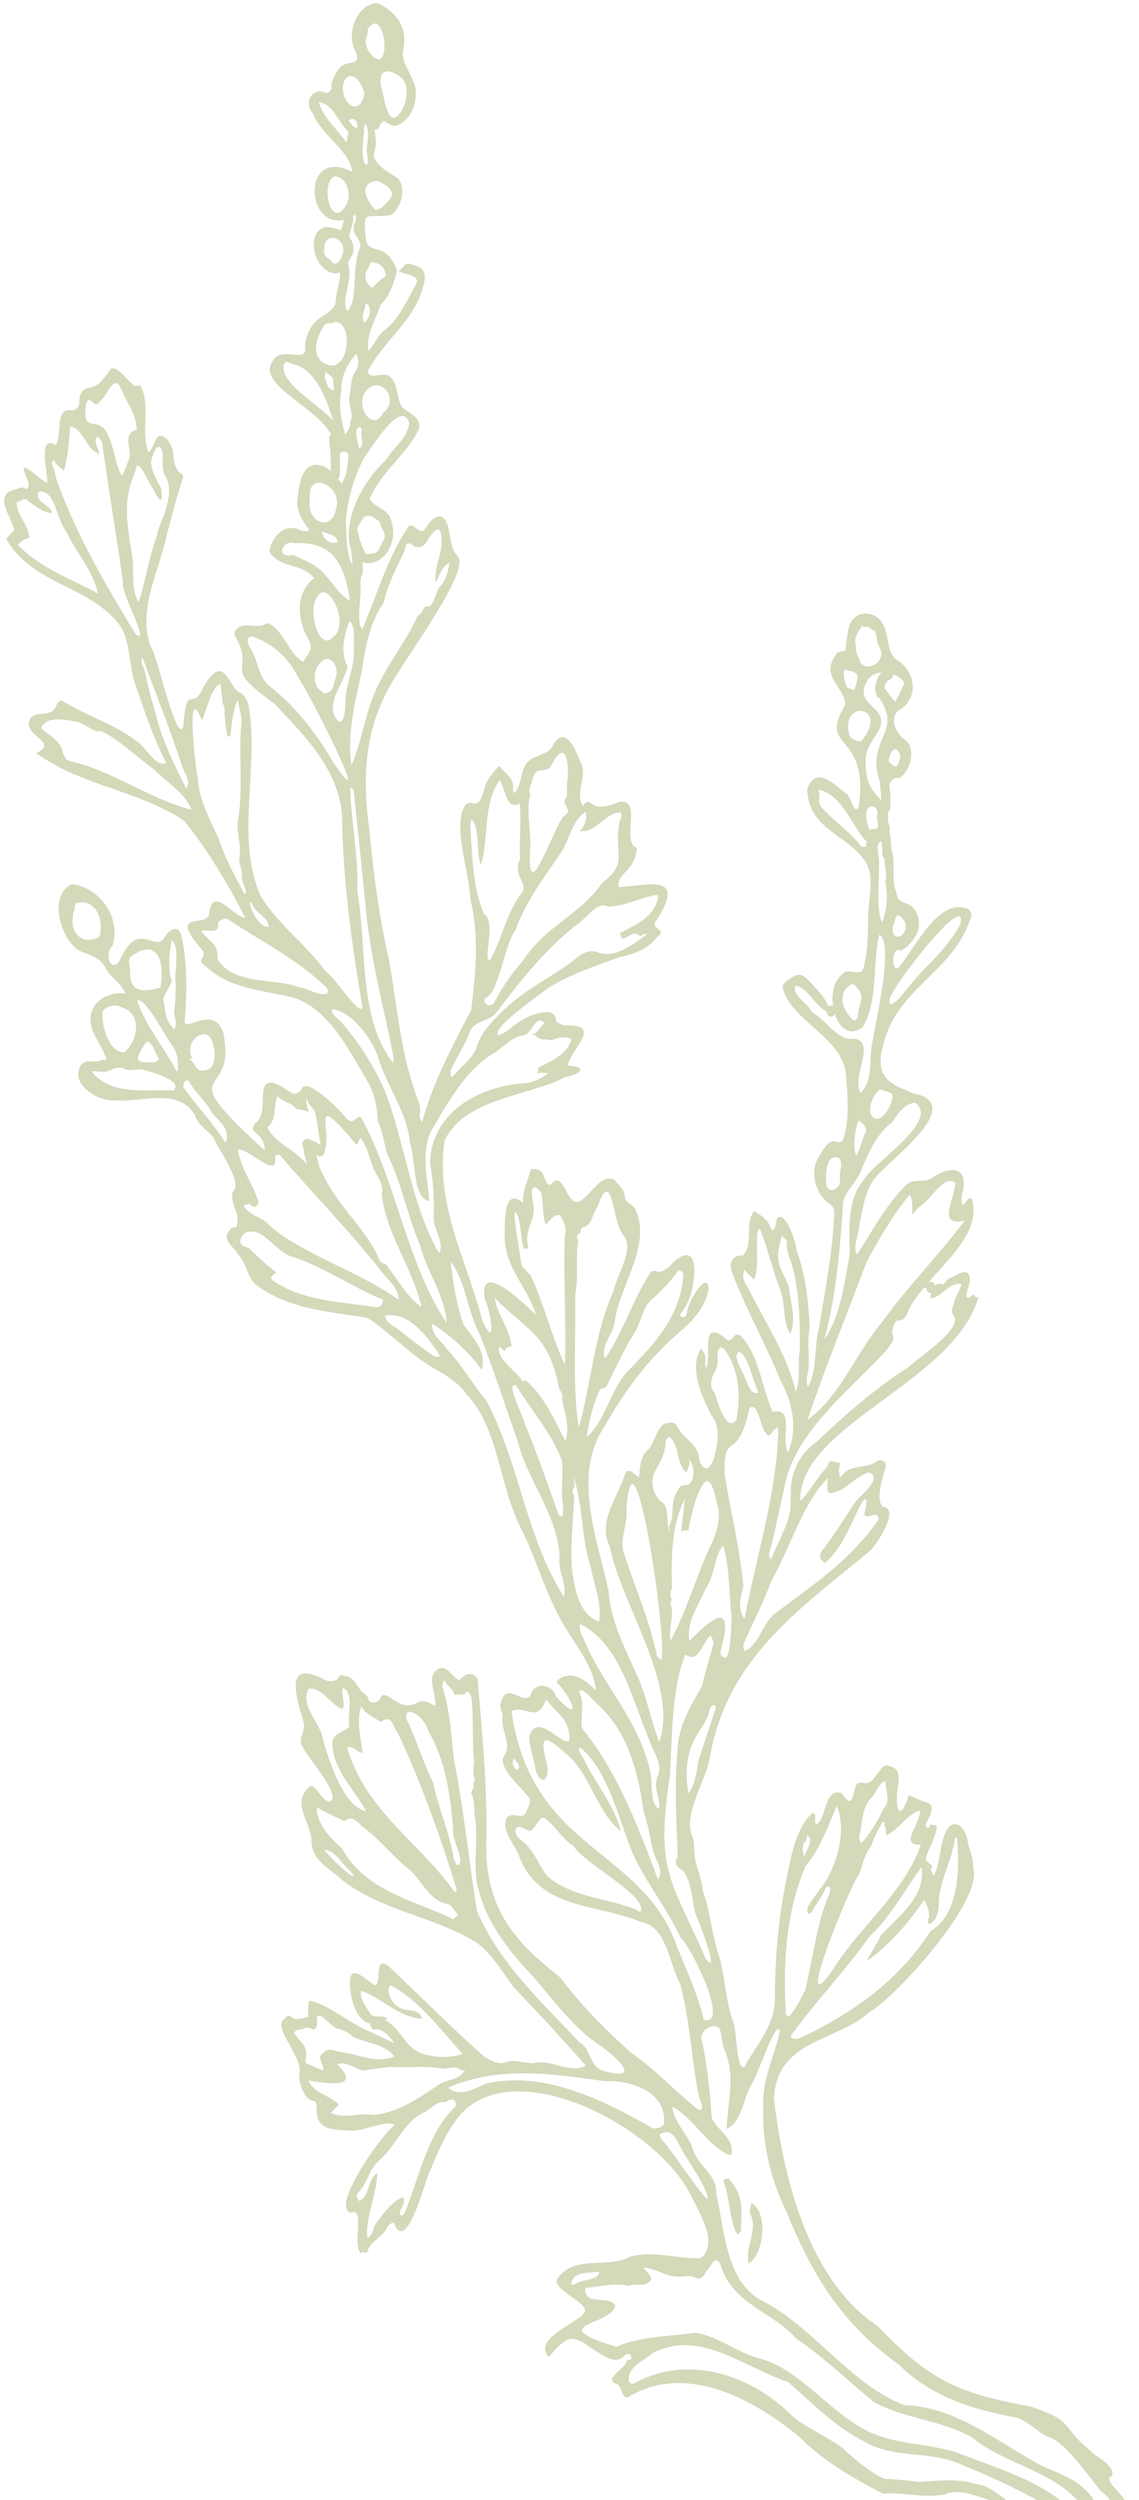 <?xml version="1.0" encoding="UTF-8"?>
<svg xmlns="http://www.w3.org/2000/svg" width="273" height="599" viewBox="0 0 273 599" fill="none">
  <g clip-path="url(#clip0_3326_6026)">
    <path opacity="0.5" d="M90.624 0.79C94.671 2.758 97.896 6.329 96.634 11.954C95.835 15.616 100.237 18.935 99.616 23.02C99.508 26.137 97.936 28.772 95.482 29.906C93.983 30.558 92.984 29.516 91.911 28.865C91.775 29.244 91.503 29.545 91.099 29.609C91.131 30.32 90.754 31.073 89.99 31.048C89.909 31.046 89.833 31.034 89.762 31.015C89.98 32.736 90.38 34.455 89.745 36.263C88.862 39.106 93.276 41.361 95.246 42.622C97.574 44.932 96.073 50.168 93.626 51.533C88.196 52.544 86.651 49.381 87.787 57.859C88.982 61.134 92.624 57.787 95.188 64.901C94.351 67.889 93.352 71.137 91.207 72.991C90.122 76.546 87.576 80.276 88.331 84.131C89.651 82.622 90.244 80.992 91.654 79.478C95.326 77.035 97.273 72.391 99.576 68.397C101.253 65.721 96.825 65.939 95.601 64.933C96.519 64.422 96.986 62.806 98.273 63.229C100.352 63.873 102.414 64.136 101.668 67.747C99.61 76.927 92.1 81.203 88.143 88.992C88.401 90.605 90.555 89.843 91.555 89.804C95.275 89.314 94.885 94.727 96.204 97.35C97.506 98.935 101.72 100.067 100.198 103.218C97.088 109.287 91.163 113.225 88.598 119.587C89.895 121.757 93.337 121.861 93.847 125.034C95.712 131.132 90.659 136.198 86.87 134.68C86.943 135.494 86.971 136.319 86.933 137.142C86.915 137.541 86.754 137.893 86.509 138.126C86.557 138.637 86.504 139.177 86.339 139.729C86.899 142.744 85.117 148.893 86.862 150.723C90.381 142.512 92.945 133.242 98.068 125.979C99.515 125.361 100.579 128.543 101.989 126.585C103.375 124.192 105.891 122.085 107.212 125.577C107.989 127.828 107.872 131.424 109.541 133.074C113.691 136.632 93.933 161.523 91.924 167.397C87.186 177.155 86.982 188.213 88.561 198.993C89.513 209.522 90.893 219.835 93.246 230.028C95.069 240.116 95.86 250.817 99.104 260.428C99.584 262.704 101.201 264.601 100.575 267.276C100.472 267.707 100.968 268.345 101.195 268.884C103.8 259.012 108.531 250.619 112.963 241.862C114.005 233.225 114.881 224.023 112.76 215.557C112.57 209.141 108.27 197.67 111.561 192.83C111.848 192.44 112.617 192.216 113.041 192.372C115.802 193.392 115.666 188.708 116.937 186.887C117.521 185.772 118.914 184.274 119.613 183.49C120.884 185.11 123.499 186.543 122.926 189.166C122.846 189.35 123.106 189.757 123.207 190.062C124.988 188.506 124.676 185.145 126.026 183.185C127.42 180.766 130.804 181.293 132.299 178.974C135.177 173.447 137.686 178.787 139.118 182.522C140.974 185.908 137.712 189.862 139.692 193.074C142.19 189.92 140.291 195.576 148.491 192.103C154.139 191.419 148.697 201.711 152.663 203.189C152.132 209.041 147.749 209.022 148.265 212.497C154.641 212.395 165.068 208.657 157.202 220.715C156.63 221.486 156.913 221.903 157.468 222.329C158.766 223.329 158.706 223.593 157.257 224.734C154.965 227.691 151.766 228.536 148.606 229.301C142.682 231.422 136.816 233.349 131.262 236.794C129.529 238.228 117.775 246.205 119.4 248.066C121.663 247.36 122.913 245.547 125.924 243.899C127.613 243.12 133.229 240.884 133.245 244.502C133.239 244.909 134.911 245.788 135.735 245.673C144.314 245.59 137.372 250.604 136.023 255.259C141.29 255.591 138.902 257.428 135.428 258.086C127.179 262.56 111.069 263.053 106.526 273.412C104.308 288.873 112.019 302.301 115.598 316.391C119.169 324.106 117.613 313.769 116.205 311.383C114.528 301.097 126.278 313.069 128.456 314.993C126.463 308.278 120.888 303.76 120.955 295.986C121.003 292.485 120.702 284.231 125.356 288.186C125.071 285.588 126.556 282.923 127.126 280.388C127.348 279.704 129.614 280.221 129.91 280.904C130.577 281.76 130.913 284.644 132.135 283.664C135.537 279.767 135.753 291.097 139.897 287.127C142.15 285.348 144.164 281.362 147.236 282.614C148.167 283.992 149.689 284.716 149.807 287.025C149.852 287.922 151.463 288.595 152.216 289.533C156.323 298.063 148.786 307.517 147.42 316.117C147.307 319.341 143.772 322.338 144.991 325.534C149.353 319.16 151.7 311.346 155.894 304.886C156.104 304.565 156.783 304.391 157.126 304.536C158.489 305.121 159.475 304.125 160.474 303.421C164.656 298.708 167.23 300.282 166.205 307.032C165.856 310.035 164.823 312.687 163.015 314.88C162.969 314.932 163.201 315.516 163.34 315.539C164.792 315.914 164.525 313.892 165.074 312.908C165.463 311.183 169.668 304.21 169.832 308.95C168.395 315.623 163.376 318.324 159.333 322.394C153.695 327.973 148.912 334.582 144.846 341.853C137.072 353.356 143.196 368.708 145.853 381.137C146.366 388.344 149.522 394.3 152.298 400.535C154.93 405.781 155.902 412.072 158.029 417.346C162.665 403.702 148.931 384.518 146.161 370.551C143.113 364.706 148.158 358.47 149.897 352.967C150.783 351.401 152.149 353.475 153.163 353.907C153.463 351.275 153.424 348.854 155.459 347.2C156.809 345.684 157.542 342.01 159.264 341.127C160.129 340.889 161.67 340.328 162.34 341.777C164.267 345.502 167.353 345.381 167.73 350.393C169.251 352.952 170.274 351.541 171.109 349.502C171.886 346.061 172.947 342.274 170.684 339.345C168.335 334.986 165.011 327.847 168.035 323.033C168.371 323.612 168.887 324.151 169.014 324.794C169.316 325.717 168.652 327.052 169.293 327.782C170.597 324.526 167.802 316.358 173.464 320.249C174.199 321.053 174.847 321.58 175.719 320.456C176.817 318.745 177.914 320.519 178.754 321.486C182.159 326.358 182.802 332.976 185.202 338.285C190.706 337.037 186.948 345.09 188.918 347.956C191.281 342.102 189.906 335.956 187.087 330.775C183.523 321.934 178.834 313.792 175.457 304.86C174.431 302.548 175.882 300.441 177.983 300.838C180.7 298.435 178.396 293.145 180.748 290.155C182.472 291.248 184.194 292.165 184.826 294.544C186.009 295.238 185.943 292.727 186.235 291.93C188.19 289.796 190.795 297.443 190.871 299.423C193.132 305.366 193.687 311.493 194.097 317.988C193.441 321.132 193.968 324.244 193.828 327.431C193.76 329.051 192.914 330.735 193.671 332.249C195.954 328.201 195.065 322.568 196.345 317.982C197.636 309.645 199.346 301.393 199.813 292.941C199.999 291.307 200.329 289.11 198.634 288.256C195.683 286.245 194.161 281.443 195.876 277.819C196.85 276.264 198.072 273.475 199.886 273.41C200.566 273.619 201.171 273.887 201.852 273.413C203.756 269.184 203.159 262.532 202.768 257.714C202.262 248.494 189.135 244.536 187.559 236.399C187.686 235.436 189.479 234.404 190.173 233.983C192.428 232.612 193.631 234.947 194.883 236.017C196.132 237.383 197.754 239.153 198.619 241.111C198.783 240.991 198.985 240.921 199.225 240.929C199.39 240.935 199.535 240.976 199.659 241.043C199.245 238.148 199.845 234.99 201.811 233.486C203.574 231.327 206.66 234.868 207.128 231.177C208.137 227.212 207.975 223.109 208.108 219C208.286 214.448 209.895 209.022 206.763 205.559C202.894 200.379 195.099 198.625 193.693 191.167C193.705 190.352 193.185 189.75 193.642 188.656C195.708 183.324 200.28 188.226 202.805 190.17C203.956 190.465 204.465 195.27 205.809 193.505C208.521 174.877 195.775 180.117 202.601 168.902C202.494 164.439 196.269 162.187 200.579 156.52C201.149 156.034 202.094 156.074 202.718 155.766C202.75 154.092 203.139 152.321 203.357 150.635C204.473 145.645 210.441 146.026 212.01 150.315C212.982 152.705 212.648 155.949 214.596 157.856C219.492 160.534 220.577 167.433 215.167 170.35C212.921 172.821 215.312 176.339 217.24 177.519C219.49 179.49 218.197 184.476 216.062 186.028C215.84 186.252 215.493 186.453 215.228 186.426C214.069 186.253 213.598 187.059 213.131 187.97C213.409 189.839 213.487 191.745 213.337 193.635C213.297 194.117 213.089 194.509 212.777 194.731C212.85 195.164 212.876 195.642 212.841 196.182C212.622 197.239 213.732 198.081 213.147 199.33C213.21 199.448 213.257 199.578 213.281 199.716C213.497 200.96 213.623 202.223 213.66 203.493C214.619 205.485 213.76 211.464 214.673 213.3C215.228 215.801 215.369 215.753 217.698 216.662C220.144 217.611 221.072 221.817 219.424 224.29C218.526 225.759 217.259 227.207 215.836 227.773C213.787 226.466 213.487 232.758 215.324 231.95C219.513 226.793 224.988 215.074 231.822 217.709C232.889 218.072 233.074 219.434 232.455 220.531C228.186 232.902 214.937 237.027 211.835 249.924L211.841 249.933C209.248 258.067 213.427 259.844 219.116 262.007C231.191 264.441 214.837 276.736 211.236 280.635C207.573 283.69 206.878 288.933 205.921 293.823C205.775 296.017 204.33 298.621 205.383 300.588C209.154 294.86 212.5 288.372 217.29 283.829C219.088 282.186 221.38 283.555 223.329 282.271C226.17 280.165 231.648 278.376 230.97 284.667C230.614 286.083 230.099 287.378 230.807 288.775C231.443 288.308 232.133 286.417 232.94 287.285C235.087 294.405 228.228 300.76 222.78 306.943C222.79 307.022 222.795 307.102 222.795 307.183C222.9 307.149 223.016 307.132 223.142 307.136C223.703 307.154 224.029 307.577 224.132 308.081C224.587 307.573 225.165 307.333 225.844 307.711C226.209 307.856 226.879 306.593 227.51 306.276C229.143 305.86 232.141 303.005 232.489 306.412C232.753 307.591 230.423 311.531 232.412 310.79C232.806 310.732 233.437 309.511 233.845 310.837C233.865 310.908 234.29 310.816 234.528 310.797C228.482 331.427 191.349 341.403 191.813 359.63C194.159 357.277 195.875 353.83 198.281 351.453C198.757 348.889 200.292 350.774 201.28 350.399C201.325 350.383 201.249 351.814 201.041 351.863C201.039 351.864 201.037 351.864 201.036 351.865L201.266 353.995C201.475 353.806 201.668 353.628 201.824 353.467C204.03 350.658 207.591 352.077 210.245 350.044C211.618 349.424 212.865 350.396 212.025 352.337C211.377 354.532 209.486 360.898 212.3 361.177C215.159 362.387 210.063 370.183 208.518 371.551C192.982 384.618 174.411 396.673 170.182 420.803C169.317 426.493 163.702 434.582 165.853 439.821C166.553 441.014 166.258 443.044 166.494 444.675C166.851 447.55 168.246 449.919 168.409 452.859C170.322 458.152 170.612 464.004 172.554 469.325C173.919 474.406 173.904 479.407 175.731 484.378C176.701 486.387 176.305 495.835 178.409 495.248C181.01 490.279 185.124 486.077 185.714 479.961C185.679 470.366 186.417 460.832 188.253 451.44C189.558 445.41 190.329 438.759 194.548 434.481C196.143 434.108 194.903 436.32 195.621 437.203C198.098 435.83 197.572 428.586 201.409 429.501C202.153 429.8 202.89 431.677 203.798 431.494C205.266 429.777 204.296 426.43 207.013 427.192C209.233 427.592 209.781 425.075 211.026 424.087C211.93 422.175 213.28 423.185 214.135 423.506C215.413 423.982 215.548 425.955 215.28 427.622C214.395 432.319 215.386 437.768 217.822 430.134C217.865 430.012 220.816 431.536 222.085 431.826C224.594 432.413 222.605 435.637 221.881 436.988C221.722 437.559 222.291 438.242 222.742 437.787C223.045 436.441 223.906 437.683 224.379 437.228C225.333 439.281 220.283 446.121 222.482 446.016C222.385 446.73 224.147 446.629 223.049 447.878C222.981 447.957 223.565 448.861 223.844 449.376C225.704 445.828 225.042 440.504 227.616 437.503C229.676 435.992 231.531 438.518 231.922 441.048C232.236 443.222 233.443 445.185 233.215 447.43C235.971 455.198 214.285 478.944 208.236 482.178C200.676 489.13 186.002 488.615 185.516 502.919C187.967 523.498 194.425 546.815 210.408 557.321C223.281 570.925 230.371 573.427 247.028 576.587C257.735 580.172 253.974 581.016 261 586.858C262.486 588.679 266.936 590.279 266.603 593.017C266.424 593.312 265.811 593.549 265.836 593.647C265.973 594.228 266.127 594.934 266.492 595.292C267.709 596.759 273.596 602.599 270.644 604.24C269.177 604.795 267.721 605.706 266.523 606.846C262.158 613.096 267.259 614.229 258.879 608.645C258.475 611.3 258.792 614.538 259.853 617.161C260.173 617.748 259.478 619.135 259.253 620.156C257.116 618.81 255.613 616.375 254.345 613.993C249.998 606.678 242.656 603.743 236.723 598.841C236.731 598.832 236.739 598.815 236.747 598.807C233.522 597.948 230.306 596.335 226.871 597.411C226.914 597.439 226.95 597.476 226.986 597.504C222.031 598.707 216.607 597.032 211.523 597.415C204.525 593.667 197.457 589.809 191.646 583.874C180.032 574.318 163.986 566.001 150.278 574.464C148.636 574.011 149.201 571.174 147.263 571.004C147.012 570.978 146.564 570.22 146.631 569.964C147.5 568.264 149.817 567.258 150.358 565.396C151.265 565.47 151.663 565.03 151.058 564.106C150.895 563.871 150.062 564.012 149.684 564.284C147.105 567.887 141.484 561.586 138.315 560.57C135.669 559.437 133.275 562.79 131.505 564.727C127.693 560.302 137.822 556.891 139.903 554.272C142.102 552.092 132.556 548.775 133.437 546.232C137.337 539.967 145.445 543.663 150.983 540.696C156.616 539.098 162.255 541.224 167.879 541.044C172.437 537.726 167.571 530.067 165.708 526.202C157.75 509.672 123.565 491.701 110.295 506.686C106.851 510.75 104.716 516.141 102.597 521.276C101.472 524.068 97.221 540.226 94.374 532.49C93.652 532.653 93.088 532.954 92.588 533.984C91.713 535.888 89.019 536.908 88.237 538.895C88.089 540.495 86.845 538.974 86.592 539.932C84.22 537.833 87.704 528.664 84.079 530.132C79.012 528.645 92.073 510.711 94.586 509.134C92.845 507.65 86.796 510.901 83.832 510.441C80.454 510.198 75.484 510.7 75.905 504.995C75.76 503.563 75.793 503.44 74.596 503.188C72.995 502.861 71.379 498.711 71.753 496.738C72.7 493.062 65.821 486.384 67.788 484.054C68.353 483.727 68.832 482.19 70.13 483.421C70.876 484.128 72.562 483.465 73.811 483.249C73.978 482.864 73.68 479.75 74.212 479.298C78.769 480.351 83.181 484.273 87.617 486.297C89.879 487.283 92.212 488.46 94.588 489.542C94.524 489.459 94.46 489.376 94.395 489.294C93.671 488.375 93.011 487.546 92.21 486.935C91.741 486.573 91.61 486.498 91.076 486.321C90.967 486.282 90.864 486.253 90.754 486.232C90.966 486.283 90.614 486.227 90.606 486.227C90.334 486.2 90.06 486.209 89.785 486.244L89.778 486.235C89.178 486.304 88.693 485.517 88.714 484.87C88.716 484.818 88.72 484.766 88.726 484.716C88.603 484.726 88.479 484.733 88.356 484.734C85.18 483.734 83.763 478.404 83.905 474.72C83.965 469.935 88.61 475.299 90.098 475.703C91.476 474.01 89.668 468.694 93.14 471.05C100.649 478.176 108.176 485.683 115.848 492.566C117.221 493.524 119.4 494.738 121.082 494.155C123.249 493.206 125.555 494.382 127.797 494.322C132.02 493.148 136.5 497 140.398 494.893C134.738 488.448 129.01 482.241 123.116 476.134C120.376 472.401 117.97 468.216 114.383 465.528C104.052 459.011 91.37 457.949 81.651 450.131C78.926 447.542 74.469 445.693 74.669 440.682C74.265 436.262 69.767 431.806 74.228 428.059C75.327 426.996 77.052 431.264 78.761 431.674C82.696 430.943 73.351 420.707 72.564 418.536C71.127 416.778 73.344 414.758 72.786 412.603C70.218 404.495 68.817 397.56 78.277 402.657C79.007 402.956 80.767 402.711 81.046 402.073C81.59 400.823 82.145 401.48 82.961 401.604C84.683 401.864 85.269 403.373 86.189 404.635C86.837 405.641 88.189 405.906 88.35 407.33C88.736 408.194 90.582 408.05 91.042 407.081C92.409 403.704 95.415 410.611 99.996 407.95C101.538 407.123 102.894 407.956 104.288 408.729C104.561 406.698 103.446 404.383 103.553 402.249C103.666 400.356 105.62 398.895 107.12 400.061C108.068 400.686 108.795 401.783 109.734 402.443C109.994 402.628 110.732 402.014 111.158 401.621C112.279 400.575 114.317 401.077 114.511 402.635C115.581 415.65 116.928 428.816 116.539 441.943C116.409 457.987 124.041 465.658 134.275 473.768C139.426 480.657 145.294 486.443 151.435 491.972C157.113 495.819 161.866 501.082 167.263 505.399C169.446 506.233 167.394 502.496 167.29 501.162C165.718 492.635 165.275 483.771 163.082 475.489C160.233 470.12 159.813 461.409 153.516 460.467C143.641 456.075 129.013 457.787 124.291 444.316C123.268 441.667 120.032 438.635 121.443 435.48C122.975 433.828 125.613 436.37 126.265 433.829C126.545 432.721 127.88 431.452 126.12 429.879C124.5 427.866 119.974 424.057 120.557 421.115C123.045 418.031 119.954 414.87 120.471 411.235C120.483 409.958 119.361 409.008 120.249 407.37C121.559 403.246 125.291 408.279 127.097 406.388C127.774 402.855 132.307 403.296 133.256 406.386C139.56 413.489 137.308 407.059 133.666 403.331C133.227 403.21 133.521 402.554 134.086 402.218C137.37 400.127 140.38 402.592 142.83 405.031C142.153 398.315 136.861 393.043 134.016 387.303C130.355 380.542 128.262 372.831 124.773 365.979C119.623 355.88 119.534 342.249 111.916 334.153C109.37 330.604 105.86 328.937 102.43 326.892C97.466 323.583 93.094 319.096 88.168 315.779C79.552 314.265 70.08 313.857 62.314 308.496C58.98 306.446 59.461 303.031 56.832 300.205C55.596 298.214 52.787 296.81 55.38 294.359C55.68 294.005 56.643 294.161 56.719 293.88C56.939 293.027 57.024 292.028 56.874 291.163C56.334 289.363 55.348 287.602 55.741 285.522C58.554 283.592 52.134 275.252 51.229 272.624C49.848 270.744 47.449 269.752 46.699 267.113C42.647 260.313 33.452 264.33 27.376 263.608C24.162 264 16.783 260.177 19.236 255.451C20.502 253.365 22.573 254.913 24.154 254.025C24.553 253.799 25.095 253.958 25.569 253.947C24.847 251.583 23.454 249.631 22.408 247.469C19.613 240.87 25.448 237.416 30.019 238.018C29.14 235.507 26.668 234.441 25.468 232.23C24.065 229.223 21.393 228.878 19.047 227.8C14.679 225.272 11.341 214.71 17.171 211.833C23.07 212.291 29.33 219.208 26.912 226.718C25.138 228.318 26.21 232.609 28.335 230.693C29.812 228.001 31.253 224.403 34.451 224.96C36.114 224.97 38.001 226.743 39.321 224.8C40.355 222.795 42.644 221.274 43.462 224.066C44.93 230.534 44.825 237.65 44.294 244.416C43.933 247.808 50.965 240.511 53.46 247.207C57.229 264.548 39.972 254.134 63.347 275.565C63.764 273.859 62.279 272.241 61.281 271.348C59.836 270.353 61.195 269.157 61.403 268.958C63.677 266.772 62.554 263.348 63.291 260.446C64.738 257.567 68.374 261.242 70.257 262.013C70.79 262.216 71.916 261.694 72.216 261.101C73.006 257.501 81.472 265.89 82.639 267.507C85.015 270.58 85.652 266.009 86.816 268.202C95.051 283.464 97.597 302.955 107.091 316.999C106.572 310.226 102.358 304.751 100.674 298.339C97.637 291.226 96.203 283.27 92.773 276.402C92.044 273.842 91.723 270.968 90.542 268.634C90.385 265.268 89.845 262.103 88.206 259.309C83.613 251.392 78.756 241.835 70.536 239.075C63.101 237.174 55.074 237.134 48.961 231.189C46.952 229.997 49.753 229.343 48.507 227.636C39.88 217.823 49.697 222.417 50.12 218.938C50.918 211.888 55.757 219.521 58.804 219.931C54.661 211.833 49.706 203.444 44.088 196.601C33.16 189.355 19.401 188.25 8.669 180.425C14.392 177.899 5.402 176.328 7.133 172.404C8.324 169.863 12.464 172.382 13.569 168.864C14.265 167.22 15.306 168.184 15.612 168.318C21.145 171.647 27.356 173.445 32.57 177.472C34.881 178.7 37.274 184.027 39.843 182.782C36.559 176.459 34.31 169.443 31.974 162.602C31.035 158.502 31.006 153.491 28.871 150.017C21.491 140.067 7.991 140.326 1.558 129.219C1.585 128.626 3.362 127.311 3.406 126.93C2.659 123.741 -1.567 118.663 3.355 117.361C4.39 117.12 5.316 116.38 6.368 117.221C7.893 116.02 5.492 113.681 5.695 112.003C7.717 112.548 9.335 114.879 11.379 115.664C11.424 113.139 8.938 103.898 13.386 106.695C15.032 103.831 12.953 97.495 17.347 98.339C17.971 98.253 18.892 97.645 18.975 96.92C19.023 91.132 22.112 94.345 24.611 90.906C25.156 90.303 25.723 89.693 26.124 88.961C27.619 86.403 30.528 91.552 32.202 92.343C32.712 92.82 33.561 91.705 33.905 92.939C36.047 97.336 33.655 103.837 35.635 108.423C36.62 107.444 36.991 105.825 37.791 104.637C39.571 103.773 41.375 106.501 41.495 108.713C41.648 110.606 41.969 112.594 43.52 113.54C44.101 114.091 43.908 114.333 43.621 115.201C42.236 119.385 41.177 123.731 40.003 128.019C38.223 136.827 33.065 145.419 35.941 154.512C37.721 156.618 42.09 178.023 43.899 174.225C44.804 162.737 46.054 171.156 48.838 164.421C50.193 162.293 52.322 158.895 54.441 162.174C55.474 163.378 56.193 165.37 57.389 165.87C58.636 166.389 58.898 167.462 59.452 168.385C62.402 183.385 56.22 200.464 62.458 214.651C66.775 221.716 73.458 226.279 78.245 232.979C79.768 233.437 86.632 244.265 86.864 241.213C84.28 226.109 82.155 210.718 81.985 195.223C80.98 183.842 72.475 175.761 65.773 168.6C52.237 158.813 61.689 161.861 56.252 152.17C56.117 152.024 56.2 151.273 56.374 151.128C58.422 148.411 61.396 151.088 63.96 149.301C67.636 150.157 69.245 156.876 72.701 158.585C73.476 156.784 75.221 155.857 74.191 153.66C71.262 148.928 70.542 142.174 75.258 138.569C72.537 134.73 67.114 136.405 64.569 132.155C65.17 128.211 68.603 125.194 71.988 127.051C72.575 127.177 73.643 127.53 74.1 126.889C72.616 124.997 70.704 122.185 71.366 119.121C71.782 114.959 72.782 110.125 77.412 111.65C78.14 111.919 78.723 112.371 79.251 112.893C79.367 110.383 79.255 107.93 78.883 105.483C78.8 104.921 78.972 104.402 79.326 104.093C75.793 97.101 60.116 91.828 65.982 85.715C68.085 83.327 73.862 87.089 73.124 82.969C73.057 82.071 73.393 81.062 73.716 80.195C75.496 75.413 78.642 75.998 80.402 72.878C80.441 71.406 80.776 69.958 81.082 68.537C81.329 67.402 81.554 66.293 81.522 65.193C80.681 65.681 79.655 65.649 78.255 64.774C73.568 61.589 74.127 52.342 80.647 54.842C81.001 54.92 81.35 55.04 81.686 55.194C81.757 54.881 81.849 54.574 81.952 54.273C82.118 53.783 82.3 53.301 82.405 52.786C82.409 52.737 82.414 52.689 82.416 52.639C73.144 54.847 72.338 34.953 84.484 41.198C83.597 35.725 77.112 32.587 75.04 27.199C72.609 24.868 74.859 20.703 77.922 22.213C78.622 22.511 79.545 21.646 79.44 20.8C79.275 19.5 80.66 17.134 81.405 16.289C82.794 14.26 87.071 16.19 85.096 12.127C82.789 7.361 86.07 0.571 90.624 0.79ZM188.917 570.716C178.254 567.158 167.621 557.873 156.368 563.809C154.486 565.539 150.237 567.05 150.739 570.507C151.213 571.373 151.728 571.221 152.482 570.758C164.941 564.116 180.24 568.837 190.21 579.164C193.898 581.935 198.068 583.747 201.819 586.396C204.612 589.147 211.233 594.471 212.951 593.942C214.715 594.044 219.132 594.401 220.204 594.64C224.782 594.346 229.49 593.729 233.953 595.142C238.777 595.708 241.866 600.774 246.565 602C250.141 603.181 251.918 606.741 254.79 609.131C256.15 610.053 255.489 608.099 256.087 608.137C255.839 605.761 255.842 602.924 253.712 601.825C246.078 597.409 238.276 593.599 230.167 590.373C222.692 586.99 214.235 589.249 207.043 584.874C200.364 581.553 194.733 575.8 188.917 570.716ZM172.599 542.325C171.382 540.406 170.625 542.535 169.786 543.58C168.834 544.436 168.586 546.609 166.547 545.629C165.244 545.002 163.554 545.594 162.067 545.403C159.319 545.349 156.908 543.311 154.232 543.312C154.809 544.182 156.048 544.976 156.129 546.122C154.64 548.281 152.632 546.824 150.712 547.674C147.346 546.837 143.719 547.88 140.265 548.149C139.99 552.741 145.856 549.688 147.47 552.348C146.787 557.184 129.743 556.84 147.739 562.251C153.701 559.671 160.416 559.828 166.634 558.887C171.955 559.646 176.734 563.642 181.917 565.008C191.492 567.476 198.427 577.472 207.274 582.106C214.243 585.835 222.099 585.232 229.393 587.607C240.516 592.031 253.309 595.11 261.147 606.236L261.162 606.228C261.247 606.327 261.572 606.125 261.781 606.061C259.107 593.011 241.529 591.32 233.145 584.068C225.626 579.753 217.061 579.624 209.484 575.511C203.284 570.432 197.334 564.687 190.788 560.217C185.106 553.746 175.336 552.034 172.599 542.325ZM172.527 486.082C171.23 484.338 167.246 486.371 168.257 489.126C169.617 495.066 170.171 501.451 170.575 507.449C171.934 510.455 175.994 512.245 175.367 516.073C174.727 516.885 172.751 515.127 172.011 514.669C168.272 511.683 165.123 506.863 161.141 504.721C161.331 507.998 164.576 511.181 165.88 514.282C166.885 518.855 171.79 520.576 171.661 525.466C173.699 534.647 174.124 546.586 182.384 551.077C194.918 557.356 203.757 571.334 216.838 576.257C228.768 576.558 238.843 584.813 249.33 590.591C254.91 593.158 261.245 594.775 263.672 602.222C265.571 606.815 269.92 601.052 263.797 596.782C260.693 592.859 256.071 586.342 252.411 584.289C249.02 583.319 246.731 580.017 243.373 579.162C233.415 577.339 223.302 574.34 215.417 566.492C202.189 556.999 195.127 546.129 188.422 529.746C184.768 522.303 182.646 513.642 182.946 505.096C182.517 498.494 185.537 492.926 186.923 486.677C186.117 483.034 181.353 498.155 180.069 499.443C178.112 503.014 177.775 508.402 174.157 510.084C174.373 503.902 176.334 497.21 173.758 491.408C173.093 489.799 172.973 487.8 172.534 486.065L172.527 486.082ZM143.6 544.232C141.445 544.8 137.048 543.841 136.916 547.446C137.266 547.369 137.63 547.326 137.966 547.204C139.41 546.002 143.76 546.365 143.6 544.232ZM180.131 527.799C184.204 530.096 183.07 540.176 179.444 542.327C178.429 538.064 182.045 534.165 179.623 530.008C179.597 529.9 179.78 529.712 179.781 529.473C179.837 528.863 179.988 528.327 180.131 527.799ZM109.222 504.647C109.546 502.663 108.032 502.596 106.763 503.671C104.597 503.202 103.182 505.576 101.282 506.25C97.434 508.19 95.397 512.636 92.553 515.966C91.121 517.48 89.486 518.667 88.557 520.853C87.876 522.462 87.004 524.083 85.893 525.262C84.936 526.277 85.988 526.648 85.937 527.303C88.774 526.455 87.897 522.083 90.441 520.667C90.285 525.902 87.539 531.017 88.052 536.167C89.171 535.627 89.363 534.517 89.705 533.322C91.59 530.608 93.881 527.438 96.659 526.341C97.326 527.887 95.969 528.934 95.761 530.337C96.163 531.369 96.863 530.532 97.128 529.876C100.636 521.116 102.575 510.832 109.223 504.639L109.222 504.647ZM174.535 521.862C178.349 525.994 177.719 528.97 177.58 534.401C177.623 534.659 177.093 535.059 176.824 535.396C176.727 535.189 176.63 534.982 176.37 534.805C174.756 531.002 174.934 526.672 173.482 522.883C173.189 521.668 174.219 522.26 174.535 521.862ZM163.416 515.018C162.112 512.617 161.066 509.541 157.989 511.426C158.145 511.626 158.301 511.827 158.316 512.253C160.728 514.947 162.71 518.116 164.907 521.042C166.454 523.008 167.831 525.225 169.549 526.975C170.036 524.739 164.711 517.516 163.416 515.018ZM144.993 498.624C132.43 496.875 119.625 494.835 107.378 500.189C110.47 502.658 113.728 500.255 116.803 499.123C130.723 496.173 144.451 503.049 156.783 510.084L156.783 510.075C156.77 510.021 156.764 509.959 156.752 509.897C157.506 509.868 158.44 509.801 159.009 509.128C159.038 509.147 159.075 509.165 159.104 509.184C160.198 500.77 150.336 498.249 144.993 498.624ZM87.144 496.088C85.007 495.628 83.048 493.826 80.808 494.507C87.255 501.074 77.126 498.855 73.951 498.485C75.276 501.631 79.073 501.96 81.225 504.211C80.582 504.873 79.939 505.534 79.318 506.223C82.453 507.806 86.088 506.073 89.394 506.713L89.387 506.704C95.258 506.23 100.143 502.834 105.147 499.469C107.159 498.072 110.207 498.463 111.46 495.862C111.184 495.942 110.783 496.195 110.647 496.066C109.026 494.542 107.182 495.998 105.453 495.533C101.49 494.863 97.432 495.501 93.53 495.206C91.681 495.455 89.05 495.671 87.144 496.088ZM81.384 486.102C79.531 486.254 75.898 480.426 75.962 484.152C76.158 485.621 75.547 486.665 74.569 486.066C73.329 485.307 72.428 486.439 71.359 486.333C71.072 486.306 70.748 486.712 70.445 486.924C71.454 488.872 73.711 489.921 73.373 492.614L73.376 492.73C73.345 493.36 72.734 494.132 73.74 494.506C75.012 494.956 76.216 495.686 77.521 496.022C77.52 494.222 75.783 492.844 77.503 491.81C78.993 490.29 80.393 491.576 81.787 491.657C86.096 492.162 90.154 494.483 94.492 492.728C92.43 489.726 87.575 489.434 84.517 487.969C83.683 487.02 82.472 486.528 81.384 486.102ZM106.422 402.432C106.278 402.994 105.919 403.621 106.021 404.103C107.837 409.633 108.17 415.549 108.77 421.429C111.169 433.362 112.362 445.575 114.287 457.767C119.608 470.327 129.996 479.878 138.787 489.192L138.771 489.21C141.56 490.507 141.26 495.204 144.499 496.099C154.117 498.843 148.122 493.123 143.909 490.13C137.878 486.218 133.117 479.821 128.261 474.112C122.918 468.37 117.342 462.043 115.003 453.712C112.989 448.131 114.735 441.716 113.871 435.765C113.559 433.76 113.902 431.625 112.981 429.715C112.808 429.355 113.428 428.453 113.678 427.805C113.112 427.742 113.9 426.457 113.811 426.258C113.14 424.809 113.586 423.36 113.642 421.864C113.057 416.879 113.603 411.923 112.997 406.912C112.929 406.271 112.404 405.128 111.784 405.312C111.023 406.661 109.83 405.62 108.927 406.114C108.628 404.606 107.029 403.781 106.422 402.432ZM93.569 475.621C92.081 477.497 94.66 480.915 96.372 481.263C98.007 481.902 100.548 481.284 101.144 483.653C95.806 483.435 91.088 478.475 86.554 476.935C86.106 478.897 87.931 480.979 88.783 482.514C89.682 483.749 92.098 482.427 92.888 483.827C92.638 483.849 92.389 483.89 92.141 483.94C93.463 484.528 94.604 485.701 95.596 486.931C96.356 487.869 97.064 488.849 97.856 489.744C98.555 490.529 99.36 491.229 100.243 491.559C100.449 491.636 100.608 491.76 100.725 491.913C104.105 492.899 107.523 493.226 110.909 492.112C105.584 486.263 100.223 479.013 93.569 475.621ZM229.377 440.176C229.203 440.294 228.898 440.382 228.863 440.54C228.193 445.687 225.434 450.031 224.997 455.301L224.989 455.31C225.091 457.396 224.771 460.188 222.615 461.04C222.528 460.736 222.291 460.293 222.385 460.154C223.12 458.44 222.285 456.614 221.504 455.187C217.647 460.815 213.144 466.059 207.803 469.812C208.685 467.695 210.202 465.821 211.105 463.722C214.988 459.354 222.004 454.591 220.879 447.338C216.774 452.851 213.375 459.408 208.392 463.971C202.547 472.274 195.213 479.792 189.448 487.929C190.157 489.105 191.909 488.187 192.884 487.749C204.332 482.191 215.372 474.617 223.043 462.641C229.788 458.712 230.076 448.01 229.377 440.176ZM130.918 407.133C128.654 413.106 126.286 408.41 122.583 409.956C127.438 443.727 154.094 442.461 162.385 466.688L162.392 466.697C164.719 472.43 167.194 477.707 168.7 483.936C175.181 485.584 165.341 465.82 163.059 464.157C159.898 457.236 155.061 451.35 151.763 444.335C148.212 435.752 145.718 424.011 139.045 418.686C138.147 419.242 139.739 420.765 139.991 421.651C142.786 427.328 147.296 432.538 148.831 438.777C142.985 434.171 141.422 424.677 135.475 420.005C131.156 416.203 128.941 414.756 131.094 422.655C131.835 426.252 129.857 428.201 128.396 424.234C128.105 421.352 126.739 418.78 126.878 415.876C128.576 410.958 132.954 416.137 135.522 417.214C135.691 416.777 136.32 417.896 136.459 416.58C136.653 411.985 133.018 410.092 130.918 407.133ZM200.567 432.665C198.44 437.597 196.598 442.856 193.034 447.208C188.473 457.867 187.647 470.102 188.338 482.041L188.331 482.041C188.726 485.805 192.245 478.065 192.946 476.97C194.848 469.398 195.619 461.177 198.66 454.033C198.942 453.528 199.086 452.276 198.92 452.162C197.98 451.52 197.776 452.789 197.454 453.364C196.33 455.402 195.934 455.549 194.839 457.614C194.02 459.166 193.252 458.458 193.561 456.907C195.142 454.441 196.116 453.142 197.862 450.823C200.875 445.682 202.869 438.477 200.567 432.665ZM220.476 433.803C217.444 434.51 215.376 438.521 212.358 439.708C212.258 438.925 212.507 437.852 211.912 437.319C211.986 437.064 212.061 436.817 212.135 436.572C211.509 436.294 210.895 437.444 210.711 438.077C210.688 438.111 210.664 438.146 210.648 438.181C209.9 439.371 209.264 440.956 208.759 442.411C207.181 444.106 206.838 446.711 205.961 448.907L205.975 448.925C203.718 451.715 189.285 487.056 199.873 471.531C206.205 461.408 216.778 453.427 220.708 441.914C215.306 442.305 220.66 437.009 220.476 433.803ZM170.319 391.778C168.311 393.512 167.361 398.863 164.293 396.369C160.924 404.478 161.135 415.949 160.572 425.311C157.018 448.7 160.861 450.112 169.16 469.321C172.882 473.991 167.235 459.639 166.668 458.432C165.929 455.455 165.558 449.556 163.348 447.95C162.013 447.179 161.574 446.137 162.431 444.808C162.193 436.661 161.553 428.101 162.377 419.82C162.459 413.422 165.504 408.911 168.316 403.825C169.012 400.381 170.22 397.112 171.004 393.698L170.996 393.689C171.117 393.161 170.564 392.424 170.319 391.778ZM75.975 433.02C75.727 436.78 79.314 440.585 81.989 442.889C87.786 453.337 99.486 455.28 108.616 459.817L108.617 459.807C109.041 459.502 109.422 459.142 109.825 458.801C108.997 457.887 108.214 456.274 107.315 456.183C103.036 455.458 101.378 450.979 98.33 448.096C94.261 444.993 91.054 440.623 86.871 437.622C85.598 436.517 84.479 434.769 82.602 436.313C80.434 435.24 78.069 434.33 75.975 433.02ZM130.958 435.924C129.519 434.494 128.995 436.977 127.854 437.96C126.846 440.072 124.293 436.061 123.533 438.51C123.551 440.443 125.535 441.04 126.462 442.311C128.529 444.462 129.619 448.019 131.707 449.984C137.917 454.744 145.797 454.78 152.648 457.593C153.107 457.785 153.409 458.513 153.661 457.59C154.21 453.627 140.12 446.561 137.394 442.19C134.878 440.68 133.279 437.764 130.958 435.924ZM86.595 408.78C85.417 412.031 86.456 416.463 86.936 419.901C85.485 419.96 84.738 418.127 83.199 418.635C87.582 433.904 100.723 441.542 108.982 453.329C109.158 453.14 109.453 452.963 109.475 452.751C105.713 440.419 100.671 426.325 95.243 414.985C93.997 413.526 94.063 410.548 91.195 412.592C89.706 411.302 87.522 410.743 86.595 408.78ZM84.212 448.433C82.05 446.962 80.272 442.967 77.703 443.308C79.743 445.352 82.061 447.99 84.364 449.466C85.633 448.834 83.65 448.92 84.212 448.433ZM143.555 408.646C142.649 408.093 139.208 403.414 138.786 405.484C140.378 408.134 138.901 411.508 139.59 414.208C147.768 424.158 152.939 437.494 157.705 450.31C159.267 448.207 157.116 445.689 156.564 443.561C155.771 440.423 155.441 437.158 154.282 434.159C152.992 424.488 150.312 414.789 143.555 408.646ZM102.644 414.713C102.216 412.42 98.862 409.172 97.482 410.456C97.086 411.498 97.546 412.161 98.02 413.037C100.055 417.74 101.573 422.445 103.824 427.111C105.073 433.27 107.736 438.889 108.709 445.119C108.916 445.799 109.353 446.931 109.65 446.905C111.802 446.426 108.162 440.57 108.612 438.333C107.962 429.879 106.743 421.674 102.644 414.713ZM193.492 439.704C193.257 440.557 193.416 441.129 192.602 441.608C192.343 442.734 192.346 443.79 192.74 444.857C193.167 443.329 195.228 440.861 193.492 439.704ZM212.243 426.663C210.549 427.148 209.92 429.911 208.475 431.141C206.528 433.489 206.649 437.058 205.944 440.085C205.862 440.587 206.227 441.176 206.386 441.722C208.453 439.325 210.457 436.357 211.731 433.331C213.631 431.726 212.2 428.895 212.243 426.663ZM82.237 404.338C81.529 405.423 82.856 407.797 82.168 409.415C79.251 408.646 76.958 403.909 73.963 404.6C71.8 408.847 76.887 412.666 77.447 416.842L77.454 416.843C78.968 422.372 82.583 433.049 87.722 433.909C84.98 428.65 79.417 423.795 79.679 417.074C80.364 415.111 82.581 414.891 83.73 413.678C83.046 410.819 85.138 406.046 82.237 404.338ZM139.045 389.072C138.689 390.709 139.593 392.016 140.192 393.383L140.192 393.392C144.771 404.004 152.944 412.056 155.704 423.832C156.597 426.601 155.504 432.265 158.004 433.367C158.209 430.687 156.668 428.766 157.467 426C158.414 423.477 158.181 423.345 157.271 420.638C151.944 409.842 149.654 394.313 139.045 389.072ZM171.514 409.382C171.855 407.762 170.229 408.675 170.072 409.636C169.586 412.298 167.887 414.068 166.713 416.282C164.427 420.215 164.241 425.05 164.981 429.561C166.515 427.855 167.042 424.592 167.358 421.934C168.736 417.75 170.136 413.566 171.514 409.382ZM123.301 421.319C122.234 422.083 123.505 424.588 124.192 423.919C124.876 422.878 123.861 422.286 123.301 421.319ZM158.46 397.721C160.267 394.428 151.861 337.33 150.143 361.558C150.543 365.384 148.181 369.129 149.751 372.673C152.323 380.657 155.683 388.303 157.46 396.633L157.452 396.642C157.578 397.089 158.116 397.364 158.46 397.721ZM173.354 370.279C171.237 372.408 171.335 377.572 169.239 380.412C167.573 384.347 164.421 388.554 165.225 393.164C169.237 389.127 176.124 382.401 173.031 394.34C172.979 395.03 172.08 396.278 173.301 396.93C174.977 398.88 175.205 390.417 175.352 388.136L175.38 387.777C174.697 381.973 174.962 375.855 173.354 370.279ZM208.264 352.746C204.906 353.718 202.76 357.195 199.298 357.703C198.331 358.132 198.205 356.302 198.301 356.304C198.323 356.303 198.382 356.27 198.47 356.214C198.363 356.255 198.302 356.278 198.302 356.278L198.386 354.125C192.262 360.364 189.382 370.945 184.94 378.663C182.986 383.955 180.357 388.87 178.188 393.977C178.112 394.48 178.301 395.035 178.38 395.57C181.812 394.396 182.758 388.948 185.619 386.683C194.334 380.105 204.193 373.626 210.583 363.976C210.529 361.554 207.747 364.353 207.156 362.738C207.442 361.666 207.693 360.556 207.671 359.403C207.092 358.56 206.486 360.366 206.085 360.868C203.72 365.631 201.582 371.369 197.65 374.512L196.615 373.388L196.606 372.067C199.596 368.334 202.163 364.162 204.846 360.109C205.893 358.37 211.888 354.283 208.264 352.746ZM172.276 361.82C171.659 360.079 170.601 351.924 168.274 355.971C166.446 359.192 165.722 363.06 164.958 366.777C164.389 366.537 163.737 366.587 163.25 367.023C163.557 363.93 163.901 362.008 164.143 359.099C160.94 365.316 160.824 373.416 161.074 380.508C160.567 381.334 160.587 382.549 161.055 383.389C160.797 383.593 160.625 383.863 160.688 384.21C161.768 386.906 160.153 390.223 160.711 393.069C164.198 386.773 166.52 379.01 169.457 372.128C171.036 369.023 172.554 365.535 172.276 361.82ZM137.41 353.65C137.473 354.423 137.795 355.436 137.712 356.152C137.014 356.936 137.198 357.643 137.637 358.473C137.407 364.175 136.56 371.364 137.166 376.624L137.173 376.624C137.931 381.747 139.013 386.685 143.571 388.599C144.278 383.887 142.42 380.102 141.662 375.68C139.243 368.676 139.857 360.708 137.41 353.65ZM183.468 343.194C182.267 341.94 181.691 335.529 179.58 337.464C176.782 350.991 173.337 342.119 173.699 353.266C175.157 362.322 177.348 370.915 178.181 380.092C177.524 382.571 176.688 385.541 178.446 387.859C181.122 373.742 185.533 359.939 186.44 345.445C186.413 344.239 186.843 342.861 186.241 341.822C186.109 342.003 185.996 342.283 185.832 342.34C185.024 342.633 184.589 345.092 183.468 343.194ZM108.02 302.285C108.554 307.223 109.451 312.847 111.102 317.343C113.207 320.337 116.769 323.815 115.466 328.214C112.204 323.692 108.136 320.101 103.611 317.169C103.235 319.861 106.048 321.363 107.21 323.378C110.708 326.968 113.245 331.697 116.53 335.493C124.393 350.101 126.116 368.533 135.163 382.562C135.979 379.55 133.577 376.3 134.148 373.033C133.595 362.765 126.416 354.781 124.018 345.065C120.955 336.497 118.195 327.7 114.824 319.273C111.964 314.011 111.592 306.791 108.02 302.285ZM228.71 312.115C228.59 311.047 231.52 307.09 229.856 307.567C227.13 307.727 225.634 310.772 222.977 311.093C222.99 310.752 223.081 310.275 223.238 309.781C223.18 309.789 223.119 309.796 223.055 309.793C222.366 309.771 222.031 309.137 222.03 308.494C221.925 308.528 221.81 308.546 221.684 308.542C221.596 308.539 221.514 308.525 221.438 308.504C219.65 310.648 218.139 312.777 217.345 314.917C216.862 315.672 216.4 316.456 215.34 316.333C214.559 316.245 213.539 318.526 213.953 319.648C214.633 321.47 213.199 322.15 212.69 323.233C204.871 332.03 190.874 342.558 188.233 355.363C186.995 360.678 185.951 366.195 184.567 371.478C184.111 372.341 184.35 372.925 184.784 373.675C186.223 369.892 188.521 366.288 189.388 362.114C189.723 358.871 189.095 355.215 190.548 352.132C191.587 349.063 193.622 346.957 195.946 345.268C202.844 338.667 209.988 332.472 217.8 327.531C219.843 325.408 230.662 318.5 228.663 315.384C227.678 314.093 228.441 313.116 228.71 312.115ZM160.276 344.112C160.017 344.556 159.544 345.001 159.529 345.453C159.486 348.156 158.244 350.208 157.11 352.361L157.109 352.37C155.518 354.934 156.698 358.891 159.08 360.219C160.443 361.948 159.513 365.553 160.704 367.33C160.658 366.708 160.133 366.016 160.469 365.451C162.081 361.824 160.025 360.241 163.039 356.225C163.246 355.753 164.4 355.959 165.06 355.653C166.814 354.478 166.404 350.926 165.045 349.516C165.546 350.721 164.945 351.704 164.511 352.78C161.994 350.836 162.986 346.018 160.276 344.112ZM123.678 331.887C120.958 330.983 125.566 339.51 125.755 341.007C128.729 348.233 131.276 355.604 133.941 363.006C134.03 363.239 134.532 363.247 134.846 363.364C134.894 362.559 135.017 361.738 134.977 360.939L134.969 360.939C134.309 357.362 135.065 353.432 134.683 349.944C132.047 343.04 127.356 337.921 123.678 331.887ZM118.556 310.928C119.166 314.902 122.173 318.343 122.62 322.56C121.933 322.573 121.245 323.03 120.904 323.745C120.52 323.344 120.105 322.969 119.639 322.61C118.847 325.782 123.999 328.406 125.351 331.162C125.283 330.955 125.826 330.822 125.835 330.574C130.296 334.125 132.723 339.985 135.538 345.263C136.634 342.028 135.357 338.545 134.729 335.36C134.92 334.471 134.7 333.515 134.062 332.909C131.461 319.453 126.748 319.308 118.556 310.928ZM163.808 305.472C163.858 304.836 162.964 303.929 162.439 304.594C160.85 306.857 158.764 308.952 156.864 310.787C154.159 312.57 153.825 316.238 152.27 319.051C149.836 322.749 147.975 326.998 145.916 330.991L145.908 331C145.446 332.252 145.024 332.726 143.923 332.708C142.267 335.916 141.127 340.481 140.671 344.261C145.187 340.436 146.462 332.162 151.072 327.914C156.995 321.759 163.028 315.386 163.808 305.472ZM149.378 295.886C146.777 293.115 146.786 278.725 143.138 289.316C141.834 290.754 141.996 293.721 139.641 294.061C139.374 294.106 139.16 294.754 139.106 295.294C138.647 295.766 137.729 296.029 138.612 297.068C137.859 301.379 138.776 305.914 137.842 310.29L137.851 310.272C138.094 320.778 137.135 332.052 138.717 342.078C141.744 331.271 142.428 319.572 147.025 309.349C147.765 305.685 152.266 298.924 149.378 295.886ZM173.921 323.695C173.612 323.197 172.846 322.41 172.228 323.25C171.743 324.307 172.245 326.15 171.903 327.327C171.654 328.17 171.062 328.868 170.791 329.711L170.798 329.72C170.379 330.992 170.091 332.339 171.303 333.727C171.995 335.868 174.073 343.348 176.489 340.208C177.609 334.429 177.144 328.26 173.921 323.695ZM228.966 283.333C226.571 281.73 224.23 285.511 222.44 287.341C221.346 288.715 219.461 289.398 218.813 291.123C218.342 289.485 219.079 287.701 218.025 286.239C214.024 291.091 210.658 296.806 207.618 302.541L207.618 302.55C202.968 315.059 197.762 327.622 193.555 340.163C201.267 334.67 205.139 324.254 211.331 316.849C217.542 308.177 224.904 300.934 231.236 292.416C224.524 293.97 228.672 287.837 228.966 283.333ZM177.08 323.843C175.471 325.174 177.967 328.171 178.403 329.799C179.329 331.31 179.559 334.031 181.535 333.741C181.557 333.742 181.712 333.295 181.651 333.142C180.254 330.632 179.396 324.69 177.08 323.843ZM182.175 294.466C180.515 294.137 182.458 303.963 180.668 306.52C179.901 305.777 179.118 305.051 178.437 304.186C177.784 305.867 178.269 307.071 179.203 308.36C183.139 316.45 188.604 324.352 190.721 333.385C192.006 330.457 191.098 326.801 191.684 323.575L191.69 323.584C191.78 316.503 191.606 309.572 189.764 302.764C189.095 301.058 188.439 299.414 188.6 297.407C188.628 297 187.816 296.513 187.394 296.064C185.529 302.52 186.819 302.855 189.096 308.32C189.401 311.912 190.99 316.247 189.404 319.564C187.496 316.629 188.341 312.205 186.95 308.844C185.106 304.164 184.008 299.03 182.175 294.466ZM129.703 285.694C127.39 282.941 127.248 285.269 127.693 287.97C128.845 292.316 125.271 294.461 126.697 299.047C126.269 299.237 125.982 298.97 125.726 299.343C124.726 297.795 124.791 289.897 123.278 290.486C123.478 294.367 124.449 298.832 124.934 302.802C125.005 303.576 126.769 305.007 127.181 305.543L127.173 305.553C130.412 312.335 132.187 320.275 135.393 326.959C135.757 316.899 134.982 306.171 135.388 295.952C135.843 294.238 135.282 293.316 134.812 292.068C133.7 289.664 131.882 292.354 130.821 293.366C129.89 291.083 130.334 288.144 129.703 285.694ZM105.548 324.902C102.328 320.027 97.935 314.129 92.252 315.211C92.677 316.918 93.849 317.472 95.061 318.194C97.891 320.494 101.072 322.929 104.124 325.015C104.487 325.231 105.065 324.957 105.548 324.902ZM219.289 264.185C216.833 264.477 215.261 266.643 213.858 268.893C210.315 271.455 208.482 275.5 206.658 279.767C205.863 282.835 201.787 286.099 202.034 288.74C201.315 299.507 200.377 310.595 197.588 320.921C201.374 315.645 202.4 307.309 203.669 300.541C203.543 294.198 202.989 287.122 207.322 282.316C209.457 278.494 225.549 268.335 219.289 264.185ZM70.645 301.25C66.18 300.555 63.123 293.379 58.681 295.406C57.011 296.948 57.181 298.558 59.491 298.908C61.546 300.731 63.467 302.807 65.649 304.367C66.683 305.102 65.79 305.055 65.62 305.271C65.257 305.729 64.534 305.732 65.363 306.796C72.712 311.788 81.656 311.859 89.865 313.138L89.85 313.129C90.782 313.346 91.761 312.792 91.806 311.402C84.708 308.492 77.94 303.811 70.645 301.25ZM85.492 274.337C73.896 260.576 79.736 270.611 77.816 275.859C77.798 276.062 77.747 276.263 77.661 276.441C77.569 276.632 77.44 276.777 77.293 276.878L77.292 276.88L77.291 276.879C76.941 277.119 76.482 277.111 76.131 276.869C76.018 276.793 75.903 276.721 75.789 276.649C76.213 278.26 76.534 279.978 77.309 281.137C80.695 288.651 86.951 293.626 90.483 300.737C90.698 301.843 91.379 302.726 92.324 302.774C95.2 306.175 97.482 310.807 101.021 313.148C98.994 303.843 92.681 296.1 91.504 286.14C92.286 283.453 89.56 281.111 89.014 278.584C88.329 276.461 87.756 274.297 86.398 272.621C86.055 273.159 85.785 273.753 85.492 274.337ZM65.982 277.753C66.31 282.426 59.065 274.725 56.986 275.437C57.655 279.662 60.205 283.079 61.623 286.982L61.616 286.982C62.556 288.741 60.989 289.914 59.788 288.403C59.31 288.547 58.84 288.682 58.369 288.826C59.591 291.056 61.946 291.382 63.714 292.725C67.082 296.222 71.247 298.202 75.291 300.462C82.163 303.993 89.283 306.958 95.54 311.409C95.543 308.155 92.623 306.543 91.117 304.189C83.422 294.583 74.986 285.947 67.05 276.715C66.865 276.505 66.295 276.752 65.922 276.864C65.885 276.872 65.963 277.442 65.982 277.753ZM79.553 241.861C79.391 243.443 81.742 244.38 82.497 245.699C86.262 250.193 89.597 255.419 92.135 261.043C97.074 273.703 98.582 288.767 105.234 300.27C106.576 297.851 104.186 294.904 103.925 292.273C104.058 287.712 103.994 283.285 103.054 278.777C103.389 265.294 116.768 259.896 126.193 259.486C127.841 259.265 129.86 258.347 131.401 257.111C130.487 257.019 129.51 256.81 128.681 257.306C128.939 256.862 129.075 256.335 129.026 255.793C131.967 254.249 135.753 252.874 137.01 248.996C135.43 248.226 133.789 248.465 132.21 249.273C130.971 248.736 129.436 249.528 128.389 248.102C128.24 247.903 127.815 248.004 127.514 247.958C128.793 247.504 129.52 246.073 130.47 245.049C128.343 242.914 127.621 247.625 125.426 248.058C122.627 248.428 120.697 250.91 118.329 252.34C111.772 256.205 107.402 263.962 103.399 270.888C100.849 275.877 102.44 282.437 102.925 287.764C98.875 287.259 99.657 277.762 98.288 273.949C97.526 266.237 92.769 260.381 90.612 253.297C89.211 248.632 83.484 241.697 79.553 241.861ZM201.028 277.403C197.975 276.248 197.772 281.579 198.095 283.939C198.191 285.059 199.501 285.447 200.307 284.774C201.378 283.887 201.403 283.816 201.288 281.002C201.619 279.896 201.868 278.14 201.028 277.403ZM66.539 262.662C65.349 264.947 66.477 268.193 64.115 270.128L64.108 270.128C65.928 273.956 70.977 275.557 73.564 278.975C73.279 277.667 72.826 276.428 72.72 275.021C72.501 274.687 72.425 274.224 72.528 273.781C72.644 273.282 73.018 272.953 73.424 272.87C73.479 272.841 73.532 272.809 73.581 272.769C73.625 272.794 73.667 272.824 73.709 272.851C73.782 272.858 73.854 272.872 73.925 272.896C74.935 273.239 75.914 273.718 76.844 274.302C76.41 271.646 76.03 268.954 75.512 266.369C74.884 265.231 73.66 264.447 73.521 263.041C73.157 264.209 73.749 265.309 73.949 266.451C73.028 265.915 71.979 265.872 70.988 265.662C69.812 264.073 67.825 264.052 66.539 262.662ZM45.597 259.611C44.874 257.743 43.745 259.506 43.964 260.48C47.071 264.997 51.076 268.931 53.966 273.725C54.107 273.472 54.374 273.215 54.368 272.967L54.368 272.958C54.658 269.944 52.346 268.52 50.839 266.662C49.47 263.975 47.071 262.035 45.597 259.611ZM205.88 268.437C205.051 269.837 205.003 271.787 204.764 273.437C204.802 274.547 204.775 276.07 205.285 276.991C205.989 275.348 206.628 273.639 207.168 271.804C208.452 270.507 206.684 269.172 205.88 268.437ZM210.867 261.028C209.401 262.248 207.583 265.62 209.131 267.595C211.228 269.703 214.329 264.165 213.87 262.119C212.965 261.531 211.903 261.239 210.867 261.028ZM29.905 256.102C28.518 255.347 27.177 256.101 26.25 256.443C24.674 257.136 23.428 256.564 21.94 256.648C26.607 262.677 35.147 260.902 41.529 261.277C44.444 258.89 35.165 256.442 33.68 256.172C32.409 256.157 30.951 256.668 29.905 256.102ZM41.005 250.089C39.552 248.18 34.758 238.714 32.877 239.716C35.001 246.001 39.221 250.829 42.169 256.342C42.499 257.115 42.696 256.546 42.655 254.842C42.64 253.016 42.04 251.453 41.005 250.089ZM210.77 223.954C209.005 231.176 210.58 239.855 206.699 246.192C203.542 248.403 201.135 246.193 200.096 242.957C199.922 243.33 199.602 243.601 199.139 243.586C198.455 243.564 198.119 242.94 198.113 242.303C195.24 240.987 193.694 236.619 190.679 236.146C189.596 238.327 193.828 240.504 194.722 242.573C198.102 244.359 200.699 249.507 204.617 248.837C210.246 249.437 203.921 258.203 206.294 261.854C209.524 258.449 208.061 253.631 209.201 249.261C209.85 244.761 214.407 225.784 210.77 223.954ZM49.481 256.342C52.845 255.884 51.406 246.493 48.514 247.896C46.501 247.963 44.79 251.011 45.919 253.131C45.911 253.149 45.91 253.166 45.91 253.184C45.982 253.239 46.097 253.332 46.035 253.436L46.027 253.436C45.86 253.563 45.687 253.682 45.513 253.8C47.354 255.376 46.738 257.041 49.481 256.342ZM157.695 215.314C157.845 214.344 157.356 214.398 157.229 214.43C153.432 215.015 149.321 217.319 145.599 217.171C143.124 215.752 140.044 220.678 137.749 221.924C130.607 227.623 124.751 234.915 119.072 242.47C117.24 244.919 113.95 244.253 112.598 247.17C111.453 250.572 109.306 253.401 107.959 256.62L107.973 256.63C108.017 257.093 107.875 258.293 108.529 257.942C110.301 255.739 112.661 254.114 114.047 251.499C115.025 247.55 117.989 244.642 120.638 242.051C125.713 237.189 131.87 234.278 137.377 230.193C139.216 228.657 140.984 227.261 143.327 228.197C147.344 229.711 151.616 226.322 155.021 223.915C154.507 223.358 153.585 224.418 153.266 224.231C151.693 222.592 150.502 225.116 148.93 224.807C148.877 224.38 148.788 223.934 148.563 223.59C151.968 221.635 156.397 220.219 157.695 215.314ZM35.085 249.568C31.891 254.375 32.388 254.773 37.389 254.422C37.648 254.191 38.142 253.79 38.128 253.763C37.17 252.543 36.627 249.459 35.085 249.568ZM83.954 188.567C84.086 196.782 85.997 205.099 85.638 213.412C88.026 227.074 85.812 244.025 94.255 254.71C94.259 254.134 94.36 253.525 94.26 252.981C91.82 240.479 88.53 228.864 87.516 215.93C86.607 207.043 85.698 198.156 84.752 189.276C84.716 189 84.228 188.798 83.954 188.567ZM29.128 241.331C27.965 240.478 24.77 240.977 24.55 242.743L24.55 242.751C24.446 246.419 26.324 252.323 29.829 252.091C33.273 249.163 34.014 242.715 29.128 241.331ZM41.138 225.285C40.646 227.911 40.287 231.455 40.86 234.072C41.48 235.466 40.761 235.966 40.334 236.838C39.859 237.798 38.967 239.099 39.196 239.789C39.834 242.895 39.493 244.277 41.767 246.665C42.521 245.288 41.955 244.064 41.718 242.682C42.025 240.299 42.15 237.847 42.096 235.398C41.692 232.361 43.311 227.138 41.138 225.285ZM204.46 235.692C200.385 237.35 201.786 242.236 204.684 244.503C205.831 244.452 205.542 242.457 205.904 241.538C206.891 238.688 206.707 237.742 204.46 235.692ZM148.829 194.685C145.539 194.249 142.622 199.811 138.978 199.107C140.171 197.895 140.775 196.355 140.37 194.497C137.64 196.155 136.578 200.145 135.118 203.227C131.062 209.505 126.338 215.194 123.587 222.729C120.843 226.417 119.423 238.465 116.321 239.064C115.344 240.707 117.997 241.654 118.647 239.849C120.563 236.17 122.879 232.947 125.518 229.983C130.432 222.111 139.043 219.173 144.241 211.664C149.527 207.315 148.07 206.434 148.097 199.919C148.377 198.802 148.111 197.446 148.763 196.279C148.983 195.878 149 195.125 148.829 194.685ZM38.426 236.643C39.617 230.024 37.517 224.777 31.643 228.983C30.141 229.971 31.498 231.868 31.169 233.338L31.163 233.338C31.258 238.368 35.481 237.398 38.426 236.643ZM54.654 220.256C53.937 219.78 52.092 220.616 52.258 221.392C52.692 223.969 49.374 222.539 48.248 223.088C50.395 225.933 52.306 225.836 52.165 229.954C56.326 236.128 65.665 234.262 71.684 236.533C73.821 236.718 76.329 238.724 78.385 238.019L78.392 238.02C78.921 236.982 78.162 236.443 77.535 235.944C70.526 229.349 62.352 225.41 54.654 220.256ZM230.17 221.431C232.186 212.623 213.139 237.108 213.237 239.507C213.11 239.786 213.28 240.254 213.319 240.636C215.1 240.215 216.351 238.119 217.634 236.627C221.714 231.414 226.97 227.56 230.17 221.431ZM119.746 186.89C115.685 192.662 117.225 200.781 115.265 207.189C113.949 203.786 115.21 199.084 113.076 196.274C112.95 196.749 112.75 197.221 112.705 197.707L112.705 197.716C113.146 204.611 113.315 212.836 115.999 218.944C119.162 220.803 115.37 231.052 117.559 229.891C120.331 224.893 121.608 218.116 125.266 213.616C126.406 211.277 122.781 209.793 124.662 205.812C124.346 201.422 125.062 196.906 124.553 192.536C121.255 194.183 121.196 188.923 119.746 186.89ZM24.041 223.601C24.647 219.054 22.373 215.3 18.132 216.376C17.99 216.868 17.761 217.331 17.922 217.824C17.596 218.319 17.471 218.971 17.525 219.593C16.734 222.555 19.091 225.779 21.685 225.12C22.563 224.944 23.93 224.954 24.048 223.601L24.041 223.601ZM61.084 217.806C58.127 212.107 61.032 222.601 64.407 222.028C64.241 220.073 62.369 219.186 61.084 217.806ZM215.62 219.414C214.666 218.762 214.584 220.585 214.258 221.302L214.258 221.293C213.017 224.001 215.586 225.93 216.973 222.845C217.304 221.443 216.853 220.299 215.62 219.414ZM211.305 201.595C211.23 201.616 211.152 201.636 211.067 201.648C209.632 202.372 210.909 205.357 210.688 206.928C210.806 211.48 209.871 216.814 211.352 221.066C212.637 218.164 212.856 214.403 212.194 211.322C212.756 209.404 212.026 207.436 211.938 205.587C211.64 205.331 211.452 204.889 211.457 204.444C211.458 203.795 211.44 203.152 211.397 202.509C211.373 202.204 211.342 201.899 211.305 201.595ZM52.807 163.77C50.252 165.274 49.825 169.746 48.395 172.572C44.38 162.378 46.865 184.164 47.376 186.211C47.677 191.966 50.531 196.519 52.611 201.446L52.603 201.454C54.175 206.072 56.445 210.19 58.677 214.306C59.61 213.352 57.575 211.334 57.983 209.477C57.99 208.112 57.159 206.648 57.384 205.396C57.995 202.074 56.307 198.96 57.192 195.619C58.186 188.665 57.298 181.632 57.734 174.606C58.29 172.257 57.397 169.957 56.961 167.664C55.762 170.205 55.535 173.559 55.196 176.465C55.013 176.415 54.807 176.39 54.592 176.401C54.169 175.332 53.895 172.389 53.92 172.052C53.919 171.635 53.895 171.253 53.796 170.895C53.969 170.103 53.813 169.211 53.382 168.594C53.205 166.984 53.103 165.349 52.807 163.77ZM135.965 187.41C136.519 183.554 135.75 176.472 132.328 183.054C130.825 186.081 128.437 182.679 127.522 187.179C127.322 188.104 126.47 189.06 127.093 190.357C126.139 194.015 127.123 198.347 127.133 202.125L127.14 202.134C125.896 219.248 132.303 199.085 135.01 195.626C137.056 194.549 135.746 193.46 135.303 192.302C135.242 192.131 135.179 191.818 135.24 191.758C136.476 190.557 135.607 188.853 135.965 187.41ZM197.048 189.406C196.545 189.186 195.774 189.028 196.437 190.246C196.338 191.014 196.208 192.526 196.647 193.099C199.672 196.709 203.507 199.033 206.432 202.755C206.689 203.02 207.241 202.87 207.654 202.91L207.654 202.901C207.331 202.403 208.221 201.607 207.217 201.122C204.045 197.26 201.822 191.061 197.048 189.406ZM17.943 172.827C15.448 172.498 11.418 171.373 9.805 174.371C11.688 176.241 14.385 177.224 15.083 180.306C15.483 181.657 15.816 182.077 16.945 182.398C26.925 184.638 36.263 191.634 45.899 193.989C44.419 190.019 39.726 187.208 36.81 184.225C32.465 181.175 29 177.462 24.19 175.097C22.476 175.759 20.004 172.895 17.943 172.827ZM210.197 195.643C211.306 192.231 205.443 191.56 208.448 198.982C208.878 198.03 210.754 199.447 210.419 197.246C210.341 196.703 210.016 195.992 210.197 195.643ZM34.08 157.395C33.862 158.434 33.917 159.252 34.496 160.069C35.334 163.625 36.133 167.25 37.235 170.664C38.683 177.051 41.724 183.136 44.592 188.86C46.044 187.152 43.898 184.953 43.52 183.159C40.617 174.446 37.258 165.842 34.08 157.395ZM211.313 161.104C209.997 161.199 208.761 161.763 207.954 162.95C203.86 169.741 214.743 169.024 209.968 176.058C208.864 177.724 207.494 179.871 207.537 181.743C207.14 187.935 209.491 189.799 211.195 191.748C211.196 191.482 211.195 191.215 211.185 190.949C211.178 190.728 211.17 190.506 211.155 190.284C211.156 190.24 211.156 190 211.135 189.973C211.144 190.141 211.151 190.168 211.14 190.07C211.134 190.017 211.12 189.972 211.122 189.919C211.077 189.475 211.025 189.038 210.958 188.601L210.966 188.601C210.919 188.287 210.952 187.986 211.053 187.729C207.211 177.474 216.014 175.855 211.237 167.96C211.083 167.798 210.96 167.541 210.865 167.231C210.715 167.201 210.569 167.137 210.453 167.049C210.194 166.845 210.07 166.575 209.97 166.235C209.61 165.026 209.824 163.685 210.311 162.557C210.555 161.994 210.901 161.499 211.313 161.104ZM60.916 152.633C58.745 151.906 59.274 154.521 60.22 155.651C61.805 158.309 62.024 162.014 64.204 164.089C70.44 168.77 75.588 175.313 79.804 182.526L79.803 182.535C90.639 198.529 73.621 165.108 71.555 162.432C69.047 157.482 65.519 154.344 60.916 152.633ZM105.679 127.921C105.069 124.843 102.712 129.153 101.922 130.254C100.971 131.544 99.273 131.214 98.447 130.239C97.04 129.874 97.253 131.254 96.876 132.182C95.002 136.163 92.966 139.901 91.976 144.408C88.813 148.694 87.543 155.01 86.763 160.597L86.77 160.597C85.136 168.124 83.117 175.639 84.248 183.389C86.895 177.234 87.644 169.864 90.805 163.832C93.539 158.176 97.535 153.324 100.103 147.538C101.008 147.231 101.337 145.964 101.982 145.241C103.816 146.125 104.343 141.948 105.314 140.721C106.845 139.113 107.338 137.143 107.738 134.869C106.019 135.442 105.274 137.891 104.427 139.61C103.874 135.487 106.586 132.065 105.679 127.921ZM215.805 181.206C214.925 177.799 212.999 180.174 213.02 182.48C214.611 184.048 215.192 184.377 215.805 181.206ZM206.284 177.712C213.779 169.125 200.922 167.101 203.672 176.447C204.208 177.227 205.302 177.449 206.284 177.712ZM83.792 148.734C82.458 152.024 81.48 156.416 83.311 159.668C82.382 164.132 77.36 168.987 81.223 172.97C83.36 172.942 82.427 166.83 83.216 164.869C83.721 161.818 85.143 158.558 84.779 155.212L84.778 155.221C84.69 152.948 85.339 150.478 83.792 148.734ZM80.284 162.956C81.686 159.864 79.025 155.973 76.727 158.903C74.915 160.493 74.909 164.562 77.201 165.701C77.73 166.49 77.63 166.123 78.27 165.993C79.84 165.681 79.89 164.158 80.284 162.956ZM214.076 161.542C214.068 162.132 213.689 162.673 213.215 162.83C213.193 162.836 213.171 162.844 213.15 162.852C213.024 162.921 212.905 162.995 212.786 163.081C212.779 163.087 212.772 163.091 212.767 163.096C212.756 163.106 212.749 163.114 212.748 163.115C212.686 163.175 212.625 163.236 212.571 163.305C212.541 163.339 212.503 163.383 212.472 163.426L212.385 163.565C212.307 163.699 212.239 163.84 212.178 163.985C212.114 164.178 212.063 164.376 212.026 164.581C212.018 164.663 212.014 164.746 212.012 164.829C212.849 165.973 213.627 167.28 214.617 168.142C215.353 166.641 216.126 165.168 216.804 163.63C216.2 162.714 215.205 161.981 214.076 161.542ZM203.158 160.648C201.475 159.414 202.536 163.624 202.887 164.442C203.157 164.983 204.109 165.041 204.751 165.319C205.709 162.221 206.396 161.099 203.158 160.639L203.158 160.648ZM206.715 149.69C206.359 150.397 205.996 151.103 205.321 151.87C205.332 151.976 205.35 152.092 205.362 152.199C204.902 152.92 204.862 153.939 205.168 154.756C205.029 155.868 205.486 157 205.945 157.911C206.703 161.65 213.024 158.922 210.736 154.955C210.004 154.044 210.285 150.613 209.03 151.007C208.64 150.276 207.646 149.924 206.835 150.306C206.79 150.1 206.752 149.895 206.715 149.69ZM16.795 102.107C16.605 105.683 16.288 109.299 15.334 112.725C14.6 112.107 13.264 111.363 12.928 110.103C12.732 110.468 12.305 111.075 12.376 111.175C13.068 112.164 13.147 113.355 13.427 114.534C18.135 128.005 25.322 140.05 32.449 151.871L32.442 151.87C36.431 154.926 28.722 141.89 29.488 139.459C27.879 128.217 26.022 117.126 24.441 105.929C23.708 104.381 22.504 104.12 23.079 106.435C23.184 107.325 23.998 108.203 23.652 109.061C23.591 108.89 23.555 108.623 23.461 108.584C20.395 107.376 20.073 102.719 16.795 102.107ZM79.781 152.708C84.302 149.416 78.151 137.812 75.818 143.401C73.862 146.042 76.265 156.264 79.781 152.708ZM38.71 107.539C37.5 105.638 36.369 109.724 36.181 110.729C36.39 113.174 37.636 115.112 38.679 117.123C39.165 121.519 37.932 119.643 36.754 117.211L36.761 117.211C36 116.513 33.179 109.603 32.633 112.085C32.286 113.43 31.697 114.696 31.292 116.031C29.615 121.455 30.726 127.086 31.555 132.504C32.366 136.228 31.197 141.243 33.229 144.244C34.982 138.973 35.77 133.138 37.776 127.84C37.733 127.794 37.69 127.757 37.647 127.72C39.009 123.81 41.748 118.686 39.904 114.476C38.195 112.239 39.59 109.82 38.71 107.539ZM15.81 127.202C13.526 124.486 13.258 117.242 9.329 117.796C8.022 120.271 12.156 120.876 12.526 122.936C10.713 122.983 8.329 121.256 6.808 120.063C5.534 118.79 4.909 120.506 4.002 120.202C3.945 123.56 6.824 125.508 7.041 128.84C5.955 129.017 5.098 129.699 4.272 130.54C9.719 136.232 16.901 138.568 23.436 142.184C22.462 136.903 18.057 132.146 15.81 127.202ZM70.66 130.146C69.289 129.773 68.138 130.162 67.581 131.819C67.688 133.303 69.252 133.204 70.339 132.964C71.716 133.595 73.116 134.199 74.428 134.986L74.421 134.986C78.43 136.757 80.144 141.77 83.901 143.994C82.45 134.291 79.337 129.756 70.66 130.146ZM98.091 101.402C96.252 95.189 88.886 107.556 87.147 109.867C84.844 114.296 83.404 119.507 82.852 124.649C83.064 127.918 82.919 132.365 84.359 135.152C84.41 135.176 84.462 135.201 84.511 135.227C84.41 134.261 84.309 133.294 84.206 132.327C84.188 132.156 84.189 131.991 84.209 131.835C84.054 131.489 83.912 131.11 83.786 130.699C82.57 122.857 87.618 114.732 92.596 110.089C94.332 107.167 97.538 105.205 98.091 101.402ZM88.942 123.589C88.325 123.693 87.308 123.562 87.148 123.946C86.611 125.206 84.993 126.119 85.966 128.004C86.178 129.686 86.977 131.265 87.668 132.741C90.635 132.679 90.441 132.486 91.761 129.639C93.106 127.83 91.201 126.854 91.13 125.388L91.13 125.38C91.098 124.785 89.828 124.291 88.942 123.589ZM77.156 127.237C77.272 129.138 79.503 130.789 80.888 129.824C80.907 128.087 78.234 127.973 77.156 127.237ZM80.532 121.877C82.407 116.512 73.396 112.149 74.297 119.679C73.191 124.856 79.584 127.84 80.532 121.877ZM83.508 109.02C83.311 107.948 82.106 108.077 81.44 108.579C81.546 110.326 81.543 112.082 81.421 113.829C81.392 114.236 81.234 114.58 80.997 114.811C81.193 115.013 81.394 115.208 81.608 115.386C81.773 115.525 81.534 116.555 82.153 115.44C83.292 113.394 83.355 111.232 83.508 109.02ZM29.004 93.151C27.258 89.105 25.719 95.056 23.909 96.15C22.68 98.477 21.336 93.894 20.633 96.868L20.633 96.859C19.508 104.625 23.752 98.939 25.983 104.438C27.4 107.463 27.594 111.281 29.235 114.021C30.003 112.672 30.44 111.1 31.07 109.658C31.612 107.787 29.157 103.912 32.79 102.922C32.678 99.292 30.363 96.387 29.004 93.151ZM86.674 103.493C86.917 101.684 85.394 102.184 85.371 103.557C85.441 104.81 85.703 106.051 86.072 107.455C87.493 106.722 86.378 104.849 86.674 103.493ZM85.397 84.771C83.302 87.15 81.745 89.989 81.801 93.52C81.04 96.926 81.849 101.119 82.75 104.11L82.758 104.11C83.347 103.27 84.052 102.477 83.916 100.983C85.083 99.425 83.1 96.754 83.856 94.438C84.145 92.825 84.112 90.864 84.841 89.593C85.963 88.043 86.203 86.579 85.397 84.771ZM70.191 87.226C69.42 87.059 68.386 86.13 68.011 87.448C67.066 91.986 77.074 97.325 79.873 100.839C78.186 95.404 75.64 88.45 70.191 87.226ZM91.859 98.867C95.489 96.139 92.199 90.915 88.837 92.676C83.969 95.718 89.07 104.379 91.859 98.867ZM78.033 89.105C77.979 89.644 77.728 90.301 77.9 90.688L77.901 90.679C78.403 91.84 78.459 93.543 80.163 93.386C79.319 90.468 80.948 91.319 78.033 89.105ZM80.354 77.078C79.448 77.891 78.027 76.798 77.449 78.438C75.685 81.075 74.629 85.341 77.76 87.039C83.584 90.297 85.003 77.319 80.354 77.078ZM87.675 72.689C87.507 74.244 86.364 75.954 87.346 77.333C88.44 75.977 89.177 75.141 88.291 73.073C88.088 72.942 87.878 72.82 87.675 72.689ZM85.224 51.41C85.002 51.548 84.783 51.674 84.568 51.79C84.633 52.105 84.664 52.426 84.64 52.764C84.611 53.216 84.514 53.665 84.389 54.095C84.184 54.789 83.9 55.448 83.769 56.164C83.764 56.238 83.763 56.313 83.761 56.389L83.754 56.37C83.75 56.509 83.729 56.64 83.693 56.762C84.532 57.823 84.959 59.222 84.58 60.769C84.156 61.575 83.762 62.359 83.359 63.05C83.467 63.201 83.547 63.381 83.586 63.583C83.921 65.34 83.664 67.096 83.305 68.822C83.077 69.912 82.827 70.921 82.702 71.966C82.71 72.874 82.789 73.773 83.23 74.556C86.038 71.882 84.065 64.103 86.391 59.161C86.334 56.367 83.578 56.126 85.265 52.883C85.397 52.453 85.245 51.907 85.224 51.41ZM90.125 63.025C89.522 62.934 88.764 62.156 88.45 63.848L88.45 63.856C87.092 66.055 87.316 67.562 89.272 69.035C89.954 68.047 91.458 66.828 92.435 66.124C92.588 64.808 91.376 63.216 90.125 63.025ZM82.221 60.585C82.947 56.672 77.419 55.242 77.734 59.871C77.31 61.781 79.106 61.787 79.631 62.913C80.751 63.703 81.734 62.361 82.221 60.585ZM80.088 42.269C76.764 43.978 79.198 54.847 82.644 49.579C84.644 46.966 83.188 42.175 80.088 42.269ZM90.558 43.347C85.995 43.632 87.419 47.571 89.94 50.295C91.435 50.255 92.257 48.864 93.318 47.834C95.322 45.542 91.985 44.005 90.565 43.356L90.558 43.347ZM87.56 29.586C87.244 30.231 87.076 30.838 87.32 31.51C87.005 33.007 86.359 39.238 87.931 39.546C88.596 38.212 87.636 36.557 87.941 35.149C88.149 33.294 88.544 31.169 87.56 29.586ZM76.386 24.442C77.595 28.409 80.846 30.98 83.079 34.147L83.079 34.138C83.186 33.371 83.299 32.603 83.546 31.618C81.098 29.357 79.854 24.883 76.386 24.442ZM85.572 30.7C86.045 29.332 84.905 27.77 83.575 28.888C83.958 29.379 84.304 29.905 84.726 30.335C84.94 30.555 85.287 30.584 85.572 30.7ZM89.79 28.072C89.763 28.195 89.741 28.318 89.723 28.441C89.771 28.424 89.822 28.413 89.875 28.404C89.871 28.315 89.873 28.225 89.882 28.136C89.851 28.113 89.821 28.09 89.79 28.072ZM96.498 18.901C93.837 16.394 90.061 15.854 91.532 21.558C92.234 23.842 93.052 30.962 95.884 27.082C97.429 25.04 98.194 20.845 96.498 18.901ZM87.314 22.59C87.16 20.28 84.322 16.358 82.619 19.175C80.584 23.347 85.905 29.114 87.314 22.59ZM90.852 14.274C93.717 13.242 91.487 1.759 88.108 7.012C88.413 8.095 87.457 9.296 87.667 10.349C87.962 12.194 89.275 13.895 90.852 14.274Z" fill="#ACB275"></path>
  </g>
  <defs>
    <clipPath id="clip0_3326_6026">
      <rect width="273" height="599" fill="white"></rect>
    </clipPath>
  </defs>
</svg>
